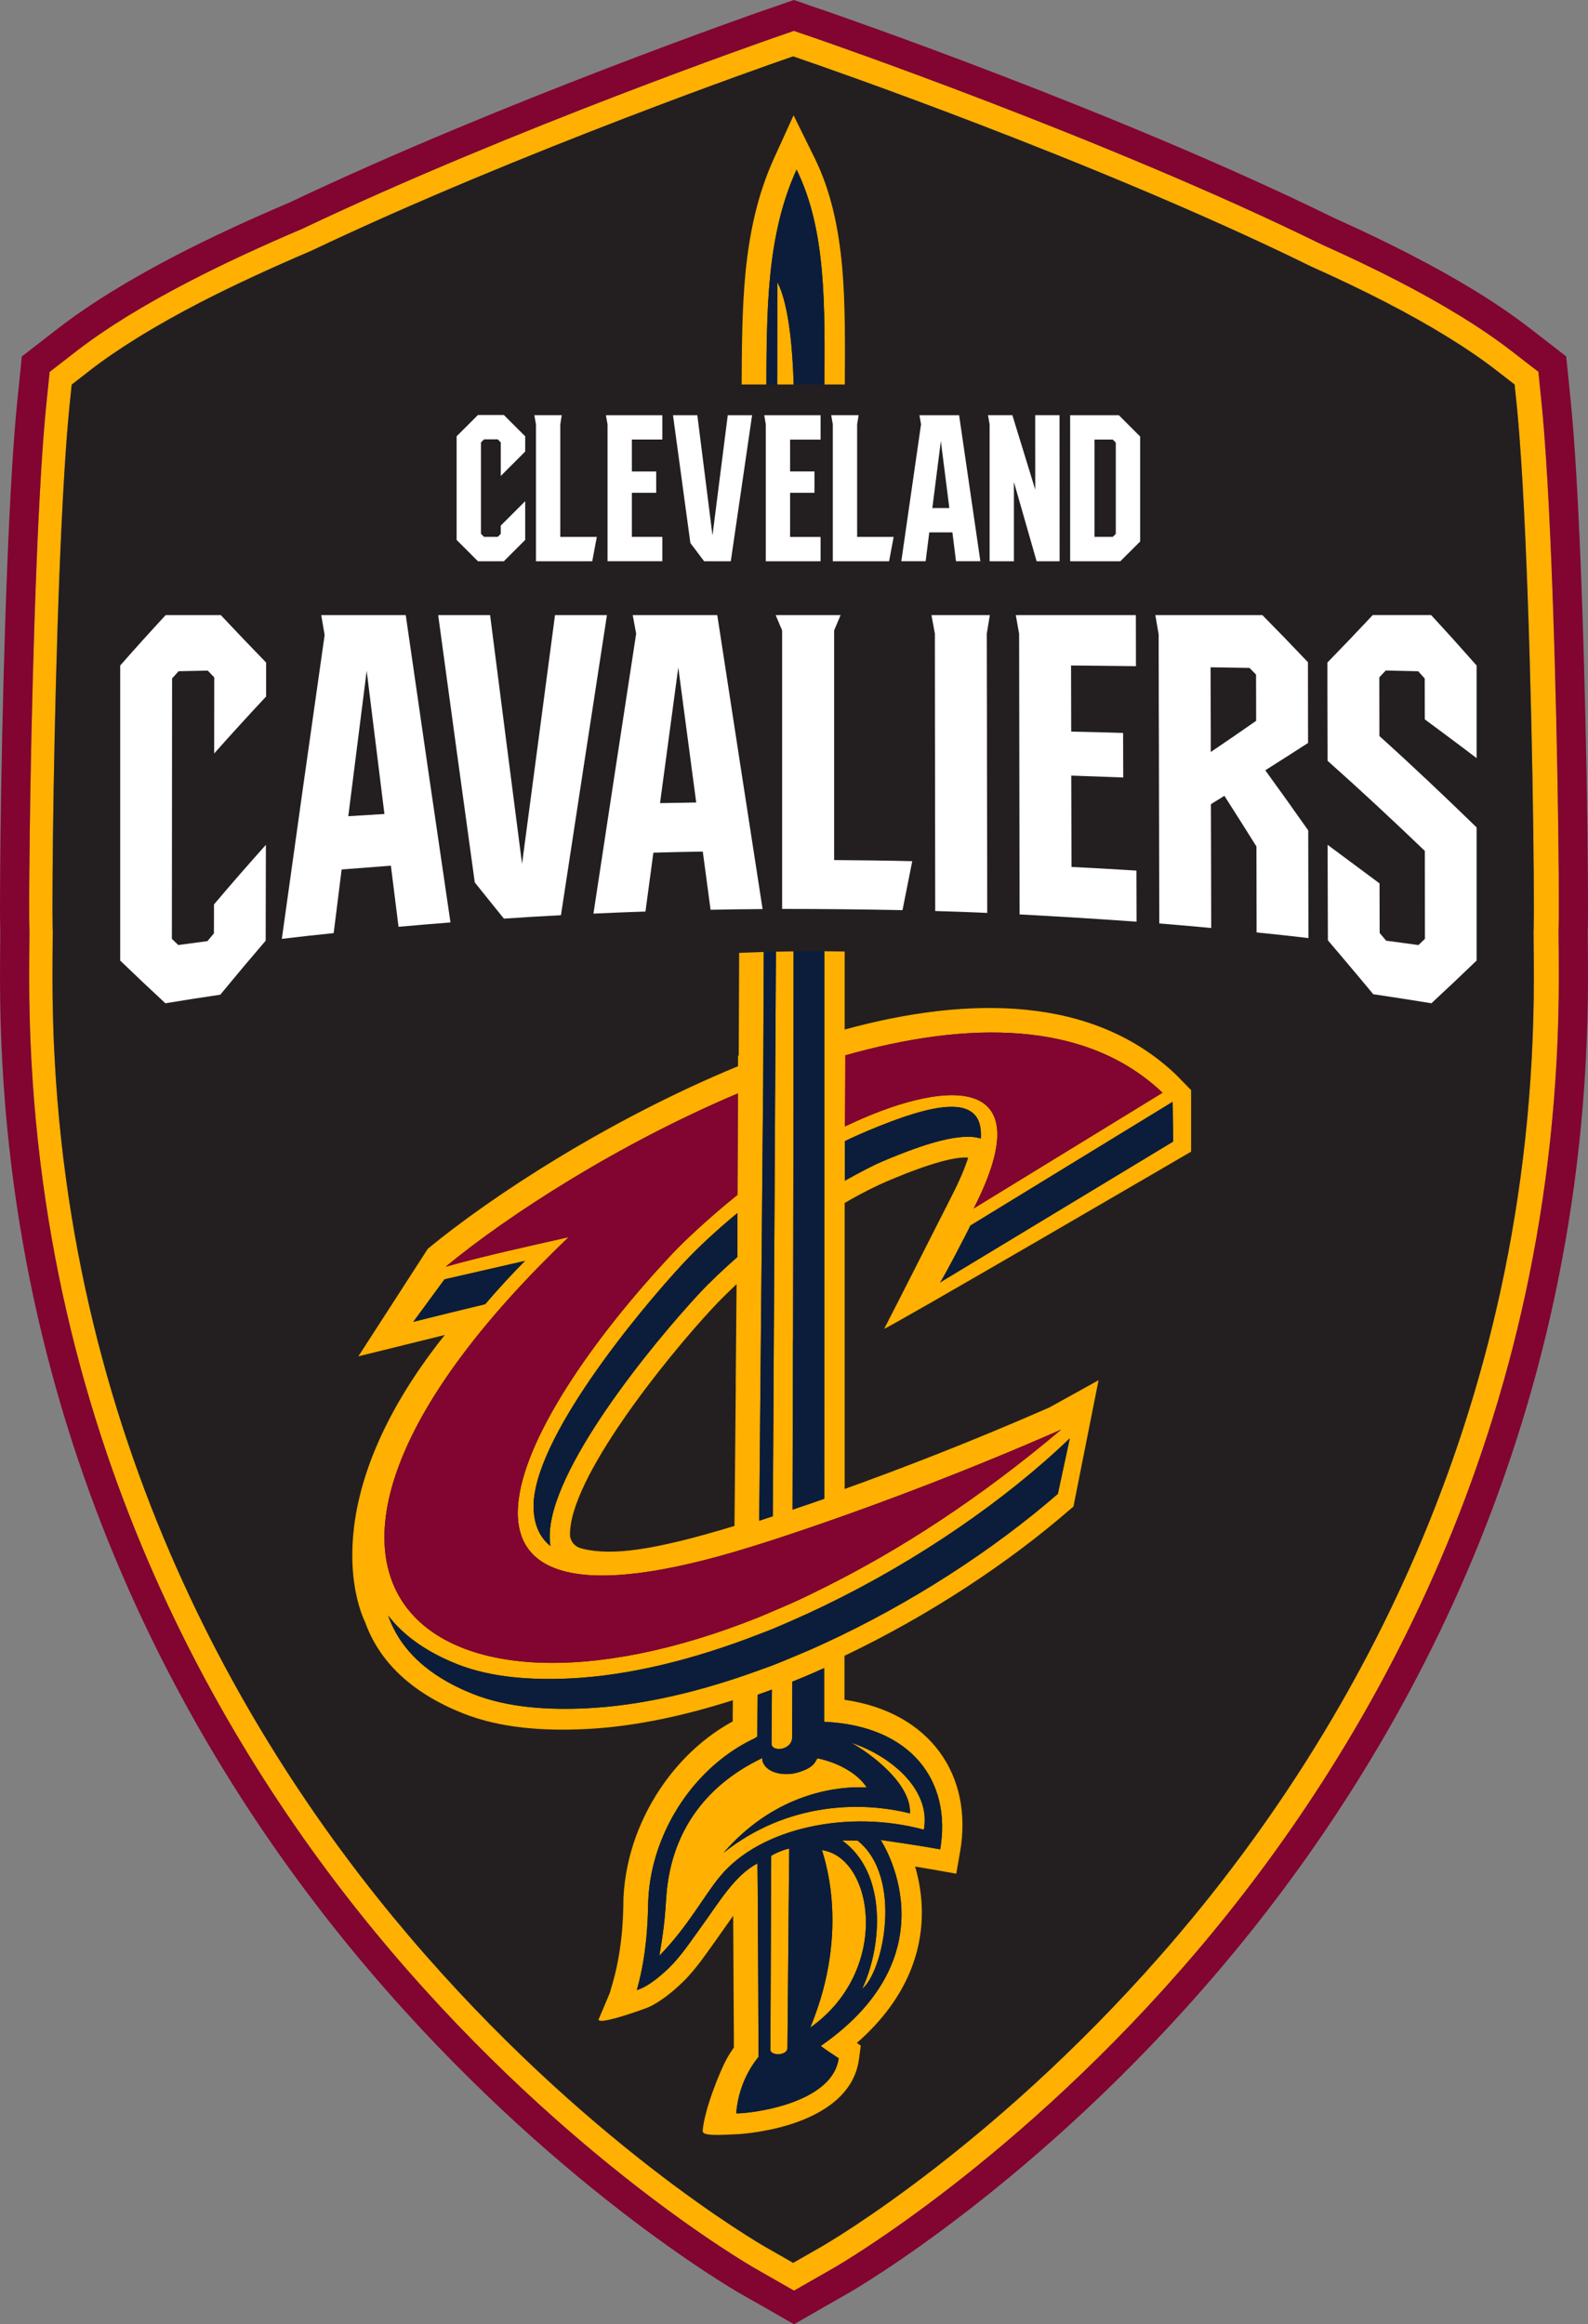<?xml version="1.0" encoding="UTF-8" standalone="no"?>
<!-- Created with Inkscape (http://www.inkscape.org/) -->

<svg
   xmlns:dc="http://purl.org/dc/elements/1.1/"
   xmlns:cc="http://creativecommons.org/ns#"
   xmlns:rdf="http://www.w3.org/1999/02/22-rdf-syntax-ns#"
   xmlns:svg="http://www.w3.org/2000/svg"
   xmlns="http://www.w3.org/2000/svg"
   xmlns:sodipodi="http://sodipodi.sourceforge.net/DTD/sodipodi-0.dtd"
   xmlns:inkscape="http://www.inkscape.org/namespaces/inkscape"
   width="1000"
   height="1463.768"
   viewBox="0 0 264.583 387.289"
   version="1.1"
   id="svg8"
   inkscape:version="0.92.4 (5da689c313, 2019-01-14)"
   sodipodi:docname="a.svg">
  <rect x="0" y="0" width="264.583" height="387.289" fill="#808080" stroke="none"/>
  <defs
     id="defs2" />
  <sodipodi:namedview
     id="base"
     pagecolor="#ffffff"
     bordercolor="#666666"
     borderopacity="1.0"
     inkscape:pageopacity="0.0"
     inkscape:pageshadow="2"
     inkscape:zoom="0.35"
     inkscape:cx="1265.2813"
     inkscape:cy="474.14889"
     inkscape:document-units="px"
     inkscape:current-layer="layer1"
     showgrid="false"
     units="px"
     fit-margin-top="0"
     fit-margin-left="0"
     fit-margin-right="0"
     fit-margin-bottom="0"
     inkscape:window-width="1920"
     inkscape:window-height="1017"
     inkscape:window-x="1912"
     inkscape:window-y="-6"
     inkscape:window-maximized="1" />
  <g
     inkscape:label="Layer 1"
     inkscape:groupmode="layer"
     id="layer1"
     transform="translate(24.832,524.997)">
    <g
       id="g9631"
       transform="matrix(6.977,0,0,-6.977,111.82,-150.512)">
      <path
         d="M 0,0 -0.646,-0.369 -1.29,0 c -0.176,0.1 -4.346,2.515 -8.54,7.45 -3.879,4.565 -8.503,12.238 -8.503,22.873 0,0.319 0.003,0.694 0.006,1.106 l -0.002,0.066 c -10e-4,0.129 -0.004,0.257 -0.004,0.387 v 0.152 0.023 c 0,0.221 10e-4,0.471 0.003,0.739 0.015,2.262 0.101,6.689 0.283,9.618 0.036,0.601 0.076,1.11 0.116,1.517 l 0.057,0.557 0.443,0.345 c 0.676,0.522 1.564,1.069 2.636,1.623 0.774,0.398 1.661,0.811 2.642,1.229 5.027,2.39 11.148,4.517 11.211,4.54 l 0.296,0.103 0.296,-0.103 c 0.068,-0.023 6.9,-2.37 12.072,-4.914 1.276,-0.571 2.366,-1.133 3.241,-1.672 0.442,-0.273 0.839,-0.542 1.177,-0.805 l 0.443,-0.343 0.058,-0.559 c 0.019,-0.201 0.039,-0.427 0.057,-0.668 0.216,-2.783 0.324,-7.898 0.342,-10.468 0.002,-0.268 0.003,-0.518 0.003,-0.739 v -0.175 c 0,-0.124 -0.003,-0.248 -0.004,-0.372 L 17.036,31.43 C 17.04,31.017 17.043,30.642 17.043,30.323 17.043,19.688 12.418,12.015 8.54,7.45 4.345,2.515 0.176,0.1 0,0 m 8.998,7.077 c 3.942,4.639 8.641,12.436 8.641,23.245 0,0.319 -0.002,0.695 -0.006,1.105 l 0.001,0.072 c 0.003,0.127 0.005,0.254 0.005,0.383 v 0.174 c 0,0.223 -0.002,0.474 -0.002,0.744 -0.018,2.579 -0.127,7.713 -0.345,10.508 -0.021,0.266 -0.04,0.489 -0.059,0.681 l -0.057,0.56 -0.024,0.246 -0.197,0.151 -0.442,0.342 c -0.356,0.275 -0.769,0.558 -1.229,0.841 -0.893,0.55 -2.003,1.123 -3.298,1.702 -5.178,2.548 -12.06,4.915 -12.13,4.94 l -0.296,0.101 -0.187,0.065 -0.188,-0.066 -0.296,-0.102 c -0.062,-0.023 -6.191,-2.151 -11.258,-4.561 -0.99,-0.42 -1.887,-0.838 -2.668,-1.241 -1.105,-0.571 -2.022,-1.136 -2.725,-1.68 l -0.443,-0.344 -0.196,-0.151 -0.025,-0.245 -0.056,-0.561 c -0.042,-0.411 -0.082,-0.929 -0.12,-1.537 -0.18,-2.94 -0.268,-7.381 -0.283,-9.649 -0.003,-0.27 -0.004,-0.521 -0.004,-0.744 l 10e-4,-0.027 -10e-4,-0.146 c 0,-0.135 0.003,-0.267 0.005,-0.398 l 0.002,-0.059 c -0.004,-0.425 -0.007,-0.796 -0.007,-1.104 0,-10.809 4.701,-18.606 8.642,-23.245 4.257,-5.01 8.513,-7.474 8.692,-7.577 l 0.645,-0.369 0.285,-0.163 0.286,0.163 0.645,0.369 c 0.179,0.103 4.433,2.566 8.692,7.577"
         style="fill:#ffb000;fill-opacity:1;fill-rule:nonzero;stroke:none"
         id="path9633"
         inkscape:connector-curvature="0" />
    </g>
    <g
       id="g9635"
       transform="matrix(6.977,0,0,-6.977,109.455,-144.449)">
      <path
         d="M 0,0 -0.286,-0.163 -0.571,0 -1.216,0.369 c -0.18,0.103 -4.435,2.568 -8.693,7.577 -3.941,4.639 -8.641,12.437 -8.641,23.245 0,0.308 0.003,0.679 0.007,1.104 l -0.002,0.059 c -0.002,0.131 -0.005,0.263 -0.005,0.398 l 0.001,0.146 -0.001,0.027 c 0,0.223 0.001,0.474 0.004,0.744 0.015,2.269 0.103,6.709 0.283,9.649 0.037,0.608 0.077,1.126 0.119,1.537 l 0.057,0.561 0.025,0.245 0.196,0.152 0.443,0.343 c 0.703,0.544 1.62,1.11 2.725,1.68 0.781,0.404 1.677,0.821 2.668,1.242 5.066,2.409 11.196,4.538 11.257,4.56 l 0.296,0.102 0.189,0.066 0.186,-0.065 0.297,-0.101 c 0.07,-0.024 6.951,-2.392 12.13,-4.94 1.294,-0.579 2.404,-1.152 3.298,-1.702 0.46,-0.283 0.873,-0.565 1.229,-0.841 l 0.442,-0.342 0.197,-0.151 0.024,-0.246 0.057,-0.56 c 0.019,-0.192 0.038,-0.415 0.059,-0.681 0.218,-2.795 0.327,-7.929 0.345,-10.508 0,-0.27 0.002,-0.521 0.002,-0.744 v -0.174 c 0,-0.129 -0.002,-0.256 -0.005,-0.383 l -10e-4,-0.072 c 0.004,-0.41 0.006,-0.786 0.006,-1.105 C 17.978,20.383 13.279,12.585 9.337,7.946 5.078,2.936 0.824,0.472 0.645,0.369 Z m 18.672,32.397 c 0,0.118 0.003,0.235 0.003,0.354 v 0.174 c 0,0.225 -0.001,0.476 -0.003,0.748 -0.017,2.59 -0.127,7.744 -0.345,10.558 -0.022,0.271 -0.042,0.5 -0.061,0.698 l -0.056,0.559 -0.025,0.245 -0.032,0.299 -0.236,0.184 -0.195,0.151 -0.444,0.343 C 16.902,47 16.47,47.297 15.989,47.592 15.067,48.158 13.932,48.746 12.61,49.338 7.454,51.873 0.707,54.2 0.423,54.299 l -0.299,0.1 -0.186,0.067 -0.227,0.077 -0.228,-0.079 -0.187,-0.065 -0.297,-0.102 c -0.057,-0.02 -6.246,-2.173 -11.329,-4.589 -0.981,-0.416 -1.895,-0.841 -2.69,-1.252 -1.14,-0.59 -2.092,-1.179 -2.83,-1.748 l -0.443,-0.343 -0.196,-0.151 -0.238,-0.185 -0.029,-0.298 -0.025,-0.245 -0.057,-0.559 c -0.042,-0.423 -0.083,-0.95 -0.121,-1.567 -0.182,-2.963 -0.27,-7.416 -0.285,-9.686 -0.002,-0.272 -0.003,-0.524 -0.003,-0.749 v -0.002 -0.032 -0.137 c 0,-0.141 0.003,-0.276 0.005,-0.412 l 0.002,-0.059 c -0.004,-0.409 -0.007,-0.781 -0.007,-1.092 0,-11.019 4.789,-18.968 8.807,-23.696 4.341,-5.108 8.694,-7.627 8.877,-7.732 l 0.646,-0.367 0.285,-0.164 0.346,-0.198 0.346,0.198 0.285,0.164 0.645,0.368 c 0.183,0.104 4.531,2.615 8.879,7.731 4.017,4.728 8.806,12.675 8.806,23.696 0,0.321 -0.003,0.698 -0.006,1.112 l 0.002,0.051 z"
         style="fill:#820431;fill-opacity:1;fill-rule:nonzero;stroke:none"
         id="path9637"
         inkscape:connector-curvature="0" />
    </g>
    <g
       id="g9639"
       transform="matrix(6.977,0,0,-6.977,230.729,-362.079)">
      <path
         d="m 0,0 c 0,0.318 -0.003,0.693 -0.007,1.106 l 0.003,0.081 C -0.003,1.311 0,1.435 0,1.559 v 0.174 c 0,0.222 -0.001,0.472 -0.003,0.74 -0.018,2.57 -0.126,7.684 -0.342,10.467 -0.018,0.242 -0.038,0.468 -0.057,0.668 l -0.058,0.56 -0.443,0.343 c -0.338,0.262 -0.735,0.533 -1.177,0.804 -0.875,0.539 -1.965,1.102 -3.241,1.672 -5.172,2.545 -12.004,4.893 -12.072,4.914 l -0.296,0.103 -0.296,-0.103 c -0.063,-0.021 -6.184,-2.149 -11.211,-4.54 -0.981,-0.418 -1.868,-0.83 -2.642,-1.228 -1.072,-0.554 -1.96,-1.101 -2.636,-1.623 l -0.443,-0.345 -0.057,-0.559 c -0.04,-0.405 -0.08,-0.915 -0.116,-1.515 -0.181,-2.93 -0.268,-7.357 -0.283,-9.618 -0.002,-0.268 -0.003,-0.518 -0.003,-0.74 V 1.711 1.559 c 0,-0.129 0.003,-0.258 0.004,-0.387 l 0.003,-0.067 C -35.373,0.693 -35.376,0.318 -35.376,0 c 0,-10.635 4.624,-18.309 8.503,-22.873 4.194,-4.936 8.364,-7.351 8.54,-7.45 l 0.645,-0.369 0.645,0.369 c 0.176,0.099 4.345,2.514 8.54,7.45 C -4.625,-18.309 0,-10.635 0,0"
         style="fill:#231f20;fill-opacity:1;fill-rule:nonzero;stroke:none"
         id="path9641"
         inkscape:connector-curvature="0" />
    </g>
    <g
       id="g9643"
       transform="matrix(6.977,0,0,-6.977,103.528,-183.449)">
      <path
         d="M 0,0 C 0,-0.148 0.407,-0.148 0.407,0.044 L 0.449,4.803 C 0.335,4.792 0.056,4.666 0.019,4.629 Z"
         style="fill:#ffb000;fill-opacity:1;fill-rule:nonzero;stroke:none"
         id="path9645"
         inkscape:connector-curvature="0" />
    </g>
    <g
       id="g9647"
       transform="matrix(6.977,0,0,-6.977,115.478,-218.327)">
      <path
         d="m 0,0 c 1.09,-0.783 0.952,-2.542 0.48,-3.542 0.501,0.4 0.985,2.66 -0.11,3.538 z"
         style="fill:#ffb000;fill-opacity:1;fill-rule:nonzero;stroke:none"
         id="path9649"
         inkscape:connector-curvature="0" />
    </g>
    <g
       id="g9651"
       transform="matrix(6.977,0,0,-6.977,112.133,-216.72)">
      <path
         d="M 0,0 C -0.011,-0.034 0.721,-1.825 -0.281,-4.239 1.648,-2.876 1.238,-0.184 0,0"
         style="fill:#ffb000;fill-opacity:1;fill-rule:nonzero;stroke:none"
         id="path9653"
         inkscape:connector-curvature="0" />
    </g>
    <g
       id="g9655"
       transform="matrix(6.977,0,0,-6.977,119.566,-227.164)">
      <path
         d="M 0,0 C -0.198,0.314 -0.655,0.587 -1.176,0.696 -1.186,0.674 -1.2,0.653 -1.216,0.63 V 0.629 C -1.264,0.53 -1.387,0.443 -1.542,0.392 -1.584,0.374 -1.629,0.359 -1.672,0.349 H -1.678 C -1.696,0.343 -1.718,0.338 -1.737,0.336 -1.743,0.336 -1.745,0.332 -1.748,0.332 -1.772,0.33 -1.796,0.324 -1.817,0.323 -1.847,0.32 -1.872,0.319 -1.896,0.319 H -1.92 c -0.018,0 -0.036,0 -0.056,0.001 -0.007,0 -0.013,0 -0.02,0.001 -0.02,0.002 -0.035,0.003 -0.058,0.007 -0.004,0 -0.007,0 -0.011,0.002 -0.023,0.002 -0.046,0.008 -0.069,0.012 -0.002,0.002 0,0.001 -0.002,0.002 -0.14,0.034 -0.253,0.105 -0.312,0.199 C -2.48,0.59 -2.494,0.644 -2.495,0.7 -3.945,0.007 -4.669,-1.166 -4.781,-2.556 -4.809,-2.869 -4.801,-3.151 -4.95,-4.02 c 0.699,0.719 1.055,1.423 1.452,1.899 0.958,1.159 3.064,1.601 4.864,1.111 C 1.544,-0.043 0.554,0.765 -0.371,1.067 0.142,0.785 1.072,0.063 1.033,-0.62 -0.104,-0.333 -1.877,-0.338 -3.419,-1.562 -2.294,-0.267 -0.931,0.041 0,0"
         style="fill:#ffb000;fill-opacity:1;fill-rule:nonzero;stroke:none"
         id="path9657"
         inkscape:connector-curvature="0" />
    </g>
    <g
       id="g9659"
       transform="matrix(6.977,0,0,-6.977,136.846,-320.783)">
      <path
         d="M 0,0 4.83,2.955 4.843,2.006 -0.727,-1.36 C -0.666,-1.301 -0.036,-0.087 0,0 M -2.08,1.541 C -2.34,1.432 -2.614,1.291 -2.901,1.133 L -2.928,2.04 c 0.161,0.082 0.315,0.154 0.461,0.216 C -0.894,2.919 0.321,3.198 0.25,2.079 -0.222,2.229 -1.078,1.964 -2.08,1.541 M 2.169,-4.872 C 0.23,-6.51 -1.687,-7.75 -3.492,-8.646 -3.745,-8.773 -3.998,-8.897 -4.249,-9.01 -4.411,-9.084 -4.571,-9.148 -4.73,-9.217 c -0.111,-0.046 -0.223,-0.098 -0.332,-0.14 -8.076,-3.234 -12.957,1.024 -4.531,9.081 -0.98,-0.223 -1.968,-0.437 -2.936,-0.705 1.498,1.238 4.133,2.935 6.977,4.137 L -5.56,0.735 c -0.7,-0.562 -1.292,-1.125 -1.557,-1.407 -3.875,-4.126 -6.587,-9.639 1.895,-6.996 0,0 0.062,0.02 0.174,0.055 0.082,0.024 0.194,0.061 0.327,0.103 0.135,0.044 0.292,0.097 0.475,0.158 0.221,0.073 0.473,0.159 0.756,0.258 1.353,0.469 3.382,1.222 5.659,2.222 m -0.08,-1.535 c -1.539,-1.338 -3.512,-2.621 -5.58,-3.573 -0.252,-0.117 -0.505,-0.226 -0.76,-0.331 -0.164,-0.067 -0.325,-0.136 -0.486,-0.198 -0.113,-0.042 -0.225,-0.081 -0.337,-0.122 -1.397,-0.508 -2.801,-0.838 -4.112,-0.898 -0.885,-0.041 -1.855,0.01 -2.687,0.341 -1.133,0.451 -1.763,1.107 -2.03,1.873 0.351,-0.457 0.883,-0.855 1.645,-1.159 0.83,-0.33 1.805,-0.382 2.686,-0.342 1.433,0.067 2.979,0.456 4.506,1.049 0.109,0.043 0.222,0.083 0.334,0.129 0.16,0.065 0.321,0.138 0.481,0.207 0.256,0.113 0.51,0.229 0.76,0.35 2.239,1.08 4.337,2.533 5.865,3.999 z m -2.81,-8.491 c -0.208,0.037 -0.64,0.115 -1.421,0.224 0,0 1.792,-2.68 -1.427,-4.916 -0.016,-0.009 0.424,-0.297 0.424,-0.297 -0.163,-1.185 -2.449,-1.346 -2.447,-1.312 0.065,0.839 0.53,1.331 0.533,1.346 0.002,0.011 -0.012,2.961 -0.019,4.048 l -0.006,0.571 c -0.544,-0.28 -0.915,-0.927 -1.379,-1.565 -0.2,-0.274 -0.452,-0.657 -0.733,-0.928 -0.507,-0.491 -0.769,-0.528 -0.769,-0.531 0.283,0.993 0.262,1.975 0.273,2.147 0.02,0.454 0.115,0.895 0.265,1.309 0.006,0.014 0.012,0.028 0.018,0.044 0.417,1.113 1.251,2.04 2.255,2.511 l 0.065,0.043 0.01,0.999 c 0.113,0.041 0.225,0.08 0.339,0.122 l -0.008,-1.271 c -0.02,-0.238 0.491,-0.184 0.492,0.132 l 0.004,1.329 c 0.254,0.103 0.509,0.209 0.76,0.324 v -1.282 c 2.089,-0.092 3.051,-1.426 2.771,-3.047 m -12.582,12.599 c 0.074,0.101 0.623,0.85 0.745,1.015 0.653,0.148 1.32,0.303 1.921,0.44 -0.289,-0.293 -0.614,-0.64 -0.95,-1.034 -0.588,-0.141 -1.184,-0.288 -1.716,-0.421 m 6.826,0.675 c -1.09,-1.173 -3.609,-4.228 -3.568,-5.832 10e-4,-0.069 0.006,-0.134 0.016,-0.197 -0.245,0.197 -0.392,0.493 -0.402,0.912 -0.04,1.605 2.479,4.66 3.568,5.833 0.372,0.399 0.819,0.811 1.301,1.208 l -0.003,-1.043 0.007,-0.002 c -0.333,-0.294 -0.649,-0.589 -0.919,-0.879 m 0.875,-2.164 -0.031,-3.386 c -1.99,-0.605 -2.939,-0.707 -3.616,-0.548 l -0.084,0.025 c -0.193,0.075 -0.227,0.25 -0.228,0.297 -0.033,1.337 2.268,4.209 3.425,5.451 0.169,0.18 0.359,0.366 0.553,0.551 l -0.021,-2.394 z m 1.451,29.007 c 0.713,-1.448 0.675,-3.245 0.665,-5.229 L -3.488,3.927 V 3.815 2.113 1.736 0.794 -2.108 l -10e-4,-4.417 c -0.28,-0.097 -0.533,-0.185 -0.757,-0.259 l 0.009,4.045 0.003,0.006 v 10e-4 l 0.005,3.04 0.001,0.983 0.002,0.396 0.001,1.979 0.013,16.061 c -0.025,2.07 -0.32,2.657 -0.398,2.803 L -4.629,8.94 -4.661,3.512 -4.672,1.396 -4.674,0.982 -4.68,-0.022 -4.696,-3.117 v -0.002 l -0.021,-3.823 c -0.124,-0.04 -0.234,-0.078 -0.325,-0.107 l 0.033,3.667 v 0.005 l 0.029,3.126 0.008,1.015 0.003,0.378 0.002,0.05 0.007,0.875 -0.008,-0.875 -0.001,-10e-4 0.021,2.219 v 10e-4 l 0.076,16.439 c 0.007,1.981 -0.005,3.775 0.721,5.369 M 4.589,3.172 0.079,0.408 c 1.71,3.347 -0.803,3.043 -3.017,1.985 L -2.987,4.065 C -0.089,4.887 2.749,4.924 4.589,3.172 M -2.057,-2.463 C -2.093,-2.532 5.271,1.765 5.271,1.765 V 3.234 L 4.911,3.603 C 2.932,5.484 -0.014,5.497 -3.002,4.682 l 0.003,15.347 c 0.005,1.011 0.016,1.972 -0.063,2.866 -0.084,0.913 -0.261,1.797 -0.658,2.602 l -0.502,1.019 -0.47,-1.034 c -0.395,-0.867 -0.583,-1.776 -0.676,-2.706 -0.09,-0.913 -0.09,-1.871 -0.095,-2.881 L -5.532,4.052 -5.548,4.062 -5.549,3.805 C -8.622,2.54 -11.447,0.694 -12.956,-0.554 l -1.659,-2.569 2.063,0.51 c -3.168,-3.978 -2.037,-6.583 -1.904,-6.852 0.333,-0.938 1.097,-1.688 2.331,-2.181 0.937,-0.375 2.001,-0.422 2.912,-0.38 1.142,0.052 2.34,0.307 3.541,0.69 l -0.004,-0.507 c -1.031,-0.561 -1.863,-1.548 -2.305,-2.731 -0.17,-0.464 -0.276,-0.959 -0.303,-1.467 -0.002,-0.086 0,-0.367 -0.03,-0.752 -0.03,-0.36 -0.09,-0.816 -0.222,-1.275 l -0.074,-0.258 -0.27,-0.64 c 0.027,-0.108 0.764,0.139 1.095,0.261 0.05,0.017 0.126,0.045 0.223,0.1 0.176,0.1 0.408,0.261 0.688,0.532 0.171,0.165 0.323,0.354 0.454,0.528 0.124,0.166 0.238,0.332 0.341,0.473 0.142,0.199 0.279,0.399 0.415,0.589 l 0.009,-1.708 0.007,-1.136 v -0.304 c -0.051,-0.073 -0.115,-0.168 -0.179,-0.285 -0.152,-0.283 -0.526,-1.194 -0.566,-1.704 -0.01,-0.124 0.35,-0.106 0.876,-0.078 0.074,0.006 0.178,0.014 0.304,0.032 0.238,0.032 0.562,0.092 0.891,0.193 0.587,0.182 1.527,0.606 1.66,1.551 l 0.045,0.338 -0.094,0.063 c 1.259,1.101 1.596,2.299 1.548,3.294 -0.017,0.341 -0.078,0.652 -0.156,0.918 l 0.453,-0.076 0.529,-0.094 0.093,0.532 c 0.313,1.816 -0.715,3.327 -2.762,3.621 v 1.051 c 2.01,0.96 3.906,2.208 5.395,3.503 l 0.072,0.059 0.6,3.019 -1.173,-0.65 C 0.002,-5.171 -1.71,-5.827 -3.002,-6.291 v 6.83 c 0.366,0.215 0.731,0.401 1.079,0.548 0.961,0.404 1.582,0.566 1.871,0.535 -0.078,-0.247 -0.207,-0.554 -0.399,-0.928 0,0 -1.538,-3.035 -1.606,-3.157"
         style="fill:#ffb000;fill-opacity:1;fill-rule:nonzero;stroke:none"
         id="path9661"
         inkscape:connector-curvature="0" />
    </g>
    <g
       id="g9663"
       transform="matrix(6.977,0,0,-6.977,170.634,-334.784)">
      <path
         d="m 0,0 -0.013,0.948 -4.83,-2.955 c -0.036,-0.087 -0.666,-1.301 -0.725,-1.36 z"
         style="fill:#0c1d3c;fill-opacity:1;fill-rule:nonzero;stroke:none"
         id="path9665"
         inkscape:connector-curvature="0" />
    </g>
    <g
       id="g9667"
       transform="matrix(6.977,0,0,-6.977,62.633,-314.896)">
      <path
         d="m 0,0 c -0.603,-0.138 -1.268,-0.292 -1.921,-0.44 -0.122,-0.166 -0.672,-0.915 -0.745,-1.015 0.532,0.133 1.128,0.28 1.716,0.421 C -0.614,-0.641 -0.29,-0.292 0,0"
         style="fill:#0c1d3c;fill-opacity:1;fill-rule:nonzero;stroke:none"
         id="path9669"
         inkscape:connector-curvature="0" />
    </g>
    <g
       id="g9671"
       transform="matrix(6.977,0,0,-6.977,107.186,-254.984)">
      <path
         d="m 0,0 c -0.16,-0.069 -0.321,-0.142 -0.481,-0.207 -0.112,-0.046 -0.225,-0.086 -0.334,-0.129 -1.527,-0.594 -3.072,-0.982 -4.506,-1.05 -0.882,-0.04 -1.857,0.013 -2.686,0.343 -0.762,0.304 -1.295,0.701 -1.645,1.159 0.267,-0.766 0.896,-1.423 2.029,-1.874 0.833,-0.33 1.804,-0.382 2.687,-0.341 1.312,0.061 2.715,0.391 4.113,0.899 0.112,0.041 0.223,0.08 0.337,0.122 0.161,0.061 0.322,0.131 0.486,0.198 0.255,0.105 0.509,0.214 0.759,0.33 C 2.828,0.402 4.8,1.686 6.34,3.023 L 6.625,4.349 C 5.098,2.883 2.999,1.43 0.759,0.35 0.509,0.229 0.256,0.112 0,0"
         style="fill:#0c1d3c;fill-opacity:1;fill-rule:nonzero;stroke:none"
         id="path9673"
         inkscape:connector-curvature="0" />
    </g>
    <g
       id="g9675"
       transform="matrix(6.977,0,0,-6.977,115.922,-337.278)">
      <path
         d="m 0,0 c 2.272,1.096 4.788,1.391 3.078,-1.956 l 4.51,2.764 C 5.748,2.56 2.91,2.522 0.012,1.701 Z"
         style="fill:#820431;fill-opacity:1;fill-rule:nonzero;stroke:none"
         id="path9677"
         inkscape:connector-curvature="0" />
    </g>
    <g
       id="g9679"
       transform="matrix(6.977,0,0,-6.977,107.22,-269.483)">
      <path
         d="m 0,0 c -0.183,-0.062 -0.341,-0.113 -0.475,-0.156 -0.132,-0.043 -0.245,-0.08 -0.327,-0.105 -0.113,-0.035 -0.174,-0.054 -0.174,-0.054 -8.482,-2.643 -5.769,2.871 -1.894,6.996 0.265,0.282 0.856,0.843 1.556,1.407 l 0.008,2.421 c -2.843,-1.202 -5.479,-2.9 -6.977,-4.139 0.969,0.27 1.956,0.483 2.936,0.706 -8.425,-8.057 -3.545,-12.314 4.531,-9.082 0.109,0.043 0.221,0.097 0.332,0.142 0.159,0.069 0.319,0.134 0.481,0.207 0.251,0.112 0.504,0.236 0.757,0.363 C 2.559,-0.397 4.477,0.843 6.415,2.48 4.138,1.48 2.108,0.729 0.756,0.258 0.472,0.159 0.221,0.073 0,0"
         style="fill:#820431;fill-opacity:1;fill-rule:nonzero;stroke:none"
         id="path9681"
         inkscape:connector-curvature="0" />
    </g>
    <g
       id="g9683"
       transform="matrix(6.977,0,0,-6.977,102.321,-344.569)">
      <path
         d="m 0,0 -0.021,-2.218 h 0.001 l 0.008,0.877 z"
         style="fill:#652237;fill-opacity:1;fill-rule:nonzero;stroke:none"
         id="path9685"
         inkscape:connector-curvature="0" />
    </g>
    <g
       id="g9687"
       transform="matrix(6.977,0,0,-6.977,98.016,-315.597)">
      <path
         d="m 0,0 0.003,1.043 c -0.482,-0.397 -0.929,-0.809 -1.302,-1.209 -1.088,-1.173 -3.606,-4.227 -3.566,-5.832 0.01,-0.419 0.156,-0.714 0.401,-0.912 -0.009,0.063 -0.015,0.128 -0.015,0.198 -0.042,1.605 2.477,4.657 3.568,5.831 0.269,0.289 0.586,0.585 0.919,0.879 z"
         style="fill:#0c1d3c;fill-opacity:1;fill-rule:nonzero;stroke:none"
         id="path9689"
         inkscape:connector-curvature="0" />
    </g>
    <g
       id="g9691"
       transform="matrix(6.977,0,0,-6.977,102.328,-344.575)">
      <path
         d="m 0,0 -0.012,-1.343 -0.009,-0.875 v -0.051 l -0.003,-0.377 -0.009,-1.015 -0.029,-3.126 v -0.005 l -0.033,-3.667 c 0.091,0.029 0.201,0.066 0.324,0.106 l 0.022,3.824 v 0.002 l 0.017,3.094 0.005,1.005 0.002,0.414 0.012,2.117 0.031,5.427 0.019,13.59 C 0.416,18.974 0.71,18.387 0.735,16.316 L 0.723,0.256 0.721,-1.723 V -2.119 L 0.718,-3.103 0.713,-6.143 V -6.144 L 0.71,-6.149 0.701,-10.194 c 0.224,0.074 0.477,0.162 0.757,0.258 l 0.001,4.417 10e-4,2.903 v 10e-4 0.941 0.377 1.702 0.112 L 1.461,16.58 C 1.472,18.563 1.509,20.36 0.797,21.809 0.07,20.215 0.083,18.421 0.075,16.439 L 0,0.001 Z"
         style="fill:#0c1d3c;fill-opacity:1;fill-rule:nonzero;stroke:none"
         id="path9693"
         inkscape:connector-curvature="0" />
    </g>
    <g
       id="g9695"
       transform="matrix(6.977,0,0,-6.977,119.642,-336.528)">
      <path
         d="m 0,0 c -0.147,-0.063 -0.372,-0.157 -0.533,-0.239 v -0.949 c 0.286,0.158 0.659,0.363 0.919,0.472 1.002,0.423 1.857,0.689 2.33,0.537 C 2.787,0.941 1.572,0.662 0,0"
         style="fill:#0c1d3c;fill-opacity:1;fill-rule:nonzero;stroke:none"
         id="path9697"
         inkscape:connector-curvature="0" />
    </g>
    <g
       id="g9699"
       transform="matrix(6.977,0,0,-6.977,126.775,-222.831)">
      <path
         d="m 0,0 c 0.039,0.684 -0.892,1.406 -1.404,1.688 0.925,-0.302 1.915,-1.11 1.737,-2.077 -1.8,0.491 -3.906,0.047 -4.864,-1.111 -0.397,-0.477 -0.753,-1.18 -1.452,-1.899 0.149,0.869 0.141,1.151 0.169,1.465 0.112,1.389 0.835,2.561 2.286,3.255 10e-4,-0.056 0.014,-0.109 0.047,-0.157 0.059,-0.095 0.171,-0.165 0.312,-0.199 0.002,-0.001 0,-0.001 0.002,-0.001 0.022,-0.005 0.046,-0.012 0.068,-0.013 0.005,-0.002 0.008,-0.002 0.012,-0.002 0.023,-0.004 0.038,-0.005 0.058,-0.007 0.007,-0.001 0.012,-0.001 0.02,-0.001 0.02,-0.001 0.037,-0.001 0.056,-0.001 h 0.023 c 0.025,0 0.05,0.001 0.079,0.004 0.022,0.001 0.045,0.007 0.07,0.008 0.003,0 0.005,0.005 0.01,0.005 0.02,0.002 0.042,0.007 0.06,0.013 h 0.006 c 0.043,0.011 0.088,0.025 0.13,0.043 0.155,0.051 0.278,0.138 0.326,0.237 v 10e-4 c 0.016,0.023 0.03,0.044 0.04,0.066 C -1.688,1.208 -1.231,0.936 -1.033,0.621 -1.964,0.662 -3.327,0.354 -4.452,-0.941 -2.91,0.282 -1.138,0.288 0,0 m -1.139,-4.187 c 0.472,0.999 0.61,2.758 -0.48,3.541 l 0.37,-0.003 c 1.096,-0.878 0.611,-3.139 0.11,-3.538 M -2.38,-5.115 c 1.002,2.414 0.271,4.205 0.281,4.238 1.239,-0.183 1.648,-2.874 -0.281,-4.238 m -0.545,-0.486 c 0,-0.193 -0.407,-0.193 -0.407,-0.044 l 0.019,4.628 c 0.037,0.038 0.316,0.164 0.43,0.176 z m 0.876,9.072 C -2.3,3.356 -2.555,3.248 -2.809,3.146 L -2.813,1.817 c 0,-0.316 -0.511,-0.37 -0.492,-0.132 l 0.008,1.272 C -3.41,2.915 -3.522,2.875 -3.636,2.834 L -3.646,1.835 -3.711,1.792 c -1.004,-0.471 -1.838,-1.397 -2.255,-2.511 -0.006,-0.016 -0.012,-0.03 -0.017,-0.044 -0.151,-0.413 -0.245,-0.855 -0.266,-1.309 -0.011,-0.172 0.011,-1.154 -0.273,-2.147 0,0.003 0.262,0.041 0.77,0.531 0.28,0.271 0.532,0.654 0.732,0.928 0.464,0.638 0.835,1.285 1.379,1.565 l 0.006,-0.571 c 0.007,-1.087 0.021,-4.037 0.02,-4.047 -0.002,-0.016 -0.468,-0.507 -0.532,-1.347 -0.003,-0.034 2.282,0.127 2.445,1.311 0,0 -0.44,0.289 -0.424,0.298 3.22,2.236 1.427,4.916 1.427,4.916 0.781,-0.109 1.215,-0.187 1.421,-0.223 0.28,1.62 -0.682,2.954 -2.771,3.046 z"
         style="fill:#0c1d3c;fill-opacity:1;fill-rule:nonzero;stroke:none"
         id="path9701"
         inkscape:connector-curvature="0" />
    </g>
    <g
       id="g9703"
       transform="matrix(6.977,0,0,-6.977,225.49,-341.4)">
      <path
         d="m 0,0 c 0,0 -14.229,8.091 -34.032,0 -0.108,1.801 1.193,17.132 1.193,17.132 h 32.215 z"
         style="fill:#231f20;fill-opacity:1;fill-rule:nonzero;stroke:none"
         id="path9705"
         inkscape:connector-curvature="0" />
    </g>
    <g
       id="g9707"
       transform="matrix(6.977,0,0,-6.977,221.19,-398.675)">
      <path
         d="m 0,0 v 2.212 c -0.434,0.49 -0.65,0.731 -1.086,1.204 H -2.016 -2.48 C -2.913,2.955 -3.13,2.728 -3.563,2.282 V 1.636 c 0.002,-0.68 0.002,-1.021 0.004,-1.7 0.789,-0.702 1.56,-1.421 2.323,-2.153 10e-4,-0.7 10e-4,-1.4 0.002,-2.1 -0.061,-0.059 -0.093,-0.088 -0.155,-0.148 -0.309,0.042 -0.463,0.064 -0.771,0.104 -0.063,0.074 -0.094,0.111 -0.155,0.185 -10e-4,0.632 -0.003,1.184 -0.003,1.184 l -1.24,0.921 0.007,-2.281 c 0,0 0.65,-0.762 1.083,-1.287 0.37,-0.055 0.556,-0.084 0.926,-0.142 0.186,-0.03 0.277,-0.044 0.463,-0.074 0.432,0.401 0.647,0.605 1.079,1.02 v 0.688 2.492 c -0.762,0.741 -1.532,1.471 -2.321,2.182 -10e-4,0.561 -0.002,0.841 -0.002,1.403 0.061,0.064 0.093,0.097 0.154,0.162 0.31,-0.007 0.464,-0.011 0.775,-0.018 0.062,-0.068 0.092,-0.102 0.155,-0.172 0,-0.571 0.002,-0.977 0.002,-0.977 0,0 0.742,-0.547 1.237,-0.925"
         style="fill:#ffffff;fill-opacity:1;fill-rule:nonzero;stroke:none"
         id="path9709"
         inkscape:connector-curvature="0" />
    </g>
    <g
       id="g9711"
       transform="matrix(6.977,0,0,-6.977,176.902,-401.87)">
      <path
         d="m 0,0 v 0.154 c -0.001,0.188 -0.001,0.282 -0.002,0.468 -0.001,0.437 -0.001,0.654 -0.003,1.089 0.063,0 0.094,0 0.156,-0.002 C 0.461,1.705 0.616,1.702 0.925,1.696 0.988,1.633 1.019,1.601 1.081,1.536 1.081,1.157 1.083,0.969 1.083,0.59 V 0.432 C 0.649,0.13 0.434,-0.018 0,-0.312 V 0 m 0.769,2.957 h -0.93 -1.163 C -1.293,2.773 -1.277,2.681 -1.245,2.497 -1.244,1.884 -1.242,1.27 -1.242,0.656 -1.24,0.472 -1.24,0.379 -1.24,0.195 c 0.003,-1.534 0.007,-3.068 0.01,-4.602 0.434,-0.036 0.651,-0.054 1.085,-0.094 0.062,-0.006 0.093,-0.009 0.155,-0.014 -0.001,0.622 -0.002,0.934 -0.003,1.557 -0.002,0.56 -0.002,0.84 -0.004,1.4 0.129,0.079 0.192,0.12 0.322,0.199 0.306,-0.479 0.459,-0.72 0.765,-1.209 10e-4,-0.685 0.003,-1.369 0.004,-2.053 0.496,-0.051 0.744,-0.077 1.238,-0.135 -0.002,0.857 -0.003,1.714 -0.005,2.571 -0.338,0.482 -0.68,0.96 -1.026,1.436 0.409,0.258 0.613,0.389 1.022,0.653 C 2.322,0.547 2.32,1.189 2.32,1.832 1.886,2.289 1.668,2.515 1.232,2.957 Z"
         style="fill:#ffffff;fill-opacity:1;fill-rule:nonzero;stroke:none"
         id="path9713"
         inkscape:connector-curvature="0" />
    </g>
    <g
       id="g9715"
       transform="matrix(6.977,0,0,-6.977,164.434,-413.991)">
      <path
         d="m 0,0 c 0,0.487 -0.001,0.731 -0.002,1.22 h -1.704 -1.163 c 0.031,-0.178 0.047,-0.268 0.079,-0.447 0.003,-2.233 0.007,-4.466 0.011,-6.701 0.932,-0.05 1.862,-0.107 2.794,-0.174 -0.002,0.488 -0.002,0.732 -0.003,1.22 -0.621,0.038 -0.931,0.057 -1.551,0.088 -0.002,0.728 -0.004,1.454 -0.006,2.181 0.497,-0.017 0.745,-0.026 1.241,-0.045 -0.001,0.427 -0.001,0.638 -0.003,1.064 -0.495,0.015 -0.743,0.022 -1.239,0.032 C -1.548,-0.93 -1.548,-0.614 -1.55,0.017 -0.93,0.012 -0.619,0.007 0,0"
         style="fill:#ffffff;fill-opacity:1;fill-rule:nonzero;stroke:none"
         id="path9717"
         inkscape:connector-curvature="0" />
    </g>
    <g
       id="g9719"
       transform="matrix(6.977,0,0,-6.977,130.359,-422.501)">
      <path
         d="m 0,0 c 0.032,-0.177 0.049,-0.265 0.082,-0.441 0,-0.786 0.001,-1.571 0.002,-2.356 C 0.085,-2.975 0.085,-3.062 0.085,-3.239 0.087,-4.515 0.088,-5.79 0.09,-7.067 0.587,-7.081 0.835,-7.091 1.332,-7.112 1.331,-6.637 1.331,-6.4 1.331,-5.926 1.329,-5.037 1.328,-4.148 1.326,-3.26 v 0.445 C 1.324,-2.024 1.323,-1.234 1.321,-0.445 1.352,-0.267 1.365,-0.178 1.395,0 Z"
         style="fill:#ffffff;fill-opacity:1;fill-rule:nonzero;stroke:none"
         id="path9721"
         inkscape:connector-curvature="0" />
    </g>
    <g
       id="g9723"
       transform="matrix(6.977,0,0,-6.977,104.407,-422.501)">
      <path
         d="m 0,0 c 0.062,-0.146 0.093,-0.219 0.154,-0.365 v -2.412 -0.44 -3.8 c 0.958,0 1.916,-0.01 2.875,-0.029 0.093,0.469 0.139,0.702 0.232,1.169 -0.622,0.015 -1.242,0.023 -1.865,0.027 v 2.633 c 0,0.175 0,0.263 0,0.439 v 2.413 C 1.456,-0.219 1.488,-0.146 1.55,0 Z"
         style="fill:#ffffff;fill-opacity:1;fill-rule:nonzero;stroke:none"
         id="path9725"
         inkscape:connector-curvature="0" />
    </g>
    <g
       id="g9727"
       transform="matrix(6.977,0,0,-6.977,85.138,-391.173)">
      <path
         d="M 0,0 C 0.145,1.08 0.29,2.16 0.436,3.241 0.578,2.166 0.722,1.089 0.864,0.015 0.519,0.01 0.346,0.006 0,0 M 2.449,-2.53 C 2.087,-0.19 1.726,2.149 1.367,4.49 h -2.019 c 0.033,-0.177 0.049,-0.265 0.082,-0.443 -0.342,-2.228 -0.682,-4.456 -1.02,-6.686 0.497,0.023 0.746,0.034 1.242,0.05 0.077,0.564 0.115,0.845 0.189,1.406 0.236,0.006 0.354,0.01 0.59,0.015 0.236,0.005 0.354,0.007 0.59,0.011 0.075,-0.557 0.112,-0.834 0.186,-1.39 0.497,0.01 0.746,0.013 1.242,0.017"
         style="fill:#ffffff;fill-opacity:1;fill-rule:nonzero;stroke:none"
         id="path9729"
         inkscape:connector-curvature="0" />
    </g>
    <g
       id="g9731"
       transform="matrix(6.977,0,0,-6.977,67.64,-422.501)">
      <path
         d="M 0,0 C -0.263,-1.98 -0.525,-3.961 -0.787,-5.941 -1.043,-3.962 -1.297,-1.98 -1.55,0 h -1.24 c 0.289,-2.129 0.58,-4.257 0.874,-6.384 0.277,-0.347 0.417,-0.519 0.696,-0.865 0.544,0.037 0.817,0.053 1.362,0.082 0.364,2.39 0.73,4.778 1.098,7.167 z"
         style="fill:#ffffff;fill-opacity:1;fill-rule:nonzero;stroke:none"
         id="path9733"
         inkscape:connector-curvature="0" />
    </g>
    <g
       id="g9735"
       transform="matrix(6.977,0,0,-6.977,33.198,-388.993)">
      <path
         d="M 0,0 C 0.146,1.157 0.292,2.315 0.439,3.473 0.58,2.332 0.722,1.192 0.863,0.053 0.519,0.032 0.345,0.022 0,0 M 2.44,-2.537 C 2.08,-0.091 1.724,2.355 1.372,4.803 h -2.018 c 0.032,-0.191 0.048,-0.286 0.081,-0.476 -0.345,-2.418 -0.686,-4.836 -1.022,-7.256 0.495,0.059 0.743,0.086 1.238,0.137 0.077,0.61 0.115,0.913 0.19,1.52 0.235,0.018 0.352,0.028 0.588,0.045 0.235,0.019 0.352,0.028 0.588,0.046 0.074,-0.587 0.11,-0.878 0.183,-1.46 0.496,0.044 0.744,0.065 1.24,0.104"
         style="fill:#ffffff;fill-opacity:1;fill-rule:nonzero;stroke:none"
         id="path9737"
         inkscape:connector-curvature="0" />
    </g>
    <g
       id="g9739"
       transform="matrix(6.977,0,0,-6.977,19.503,-408.936)">
      <path
         d="M 0,0 C 0,0.325 0,0.486 0.001,0.811 -0.432,1.257 -0.647,1.483 -1.081,1.944 H -2.399 C -2.833,1.473 -3.051,1.232 -3.484,0.741 v -7.047 c 0.432,-0.415 0.648,-0.62 1.079,-1.02 0.524,0.086 0.786,0.127 1.311,0.205 0.434,0.526 0.651,0.783 1.084,1.29 0.001,0.918 0.003,1.371 0.005,2.289 -0.42,-0.469 -0.833,-0.943 -1.239,-1.423 -0.001,-0.463 -0.001,-0.228 -0.002,-0.692 -0.063,-0.073 -0.093,-0.112 -0.154,-0.185 -0.279,-0.037 -0.418,-0.055 -0.696,-0.093 -0.061,0.059 -0.092,0.087 -0.154,0.147 0.002,2.073 0.003,4.146 0.005,6.22 0.061,0.069 0.093,0.102 0.155,0.172 0.278,0.006 0.417,0.009 0.696,0.015 C -1.331,0.554 -1.301,0.521 -1.238,0.457 -1.239,-0.148 -1.24,-0.755 -1.24,-1.36 -0.833,-0.902 -0.419,-0.448 0,0"
         style="fill:#ffffff;fill-opacity:1;fill-rule:nonzero;stroke:none"
         id="path9741"
         inkscape:connector-curvature="0" />
    </g>
    <g
       id="g9743"
       transform="matrix(6.977,0,0,-6.977,161.074,-436.039)">
      <path
         d="m 0,0 -0.072,-0.072 h -0.436 v 2.324 h 0.072 0.364 L 0,2.181 Z M 0.582,2.325 0.073,2.834 H -1.09 v -3.488 h 1.199 l 0.473,0.472 z"
         style="fill:#ffffff;fill-opacity:1;fill-rule:nonzero;stroke:none"
         id="path9745"
         inkscape:connector-curvature="0" />
    </g>
    <g
       id="g9747"
       transform="matrix(6.977,0,0,-6.977,144.102,-444.659)">
      <path
         d="M 0,0 V 0.003 L 0.542,-1.89 H 0.544 1.091 L 1.089,1.599 H 0.508 L 0.509,-0.179 -0.037,1.599 H -0.619 L -0.581,1.381 V -1.89 H 0 Z"
         style="fill:#ffffff;fill-opacity:1;fill-rule:nonzero;stroke:none"
         id="path9749"
         inkscape:connector-curvature="0" />
    </g>
    <g
       id="g9751"
       transform="matrix(6.977,0,0,-6.977,131.926,-451.506)">
      <path
         d="M 0,0 0.203,-1.6 H -0.203 Z M -0.276,-2.181 H 0 0.276 L 0.362,-2.87 H 0.944 L 0.436,0.617 H -0.511 L -0.473,0.399 -0.944,-2.87 h 0.581 z"
         style="fill:#ffffff;fill-opacity:1;fill-rule:nonzero;stroke:none"
         id="path9753"
         inkscape:connector-curvature="0" />
    </g>
    <g
       id="g9755"
       transform="matrix(6.977,0,0,-6.977,113.925,-444.659)">
      <path
         d="m 0,0 v -1.89 h 1.344 l 0.109,0.582 H 0.581 V 0 0.218 1.381 L 0.616,1.599 H -0.038 L 0,1.381 V 0.218 Z"
         style="fill:#ffffff;fill-opacity:1;fill-rule:nonzero;stroke:none"
         id="path9757"
         inkscape:connector-curvature="0" />
    </g>
    <g
       id="g9759"
       transform="matrix(6.977,0,0,-6.977,111.887,-431.474)">
      <path
         d="m 0,0 v 0.581 h -0.728 v 1.054 h 0.582 v 0.51 H -0.728 V 2.906 H 0 V 3.488 H -0.799 -1.345 L -1.308,3.271 V 0 Z"
         style="fill:#ffffff;fill-opacity:1;fill-rule:nonzero;stroke:none"
         id="path9761"
         inkscape:connector-curvature="0" />
    </g>
    <g
       id="g9763"
       transform="matrix(6.977,0,0,-6.977,91.352,-455.812)">
      <path
         d="m 0,0 h -0.581 l 0.415,-3.052 0.328,-0.436 H 0.799 L 1.308,0 H 0.727 L 0.362,-2.871 Z"
         style="fill:#ffffff;fill-opacity:1;fill-rule:nonzero;stroke:none"
         id="path9765"
         inkscape:connector-curvature="0" />
    </g>
    <g
       id="g9767"
       transform="matrix(6.977,0,0,-6.977,85.519,-451.759)">
      <path
         d="M 0,0 V 0.581 H -0.799 -1.347 L -1.308,0.362 V -2.906 H 0 v 0.581 h -0.727 v 1.053 h 0.581 v 0.509 H -0.727 V 0 Z"
         style="fill:#ffffff;fill-opacity:1;fill-rule:nonzero;stroke:none"
         id="path9769"
         inkscape:connector-curvature="0" />
    </g>
    <g
       id="g9771"
       transform="matrix(6.977,0,0,-6.977,64.466,-444.659)">
      <path
         d="m 0,0 v -1.89 h 1.344 l 0.109,0.582 H 0.581 V 0 0.218 1.381 L 0.616,1.599 H -0.038 L 0,1.381 V 0.218 Z"
         style="fill:#ffffff;fill-opacity:1;fill-rule:nonzero;stroke:none"
         id="path9773"
         inkscape:connector-curvature="0" />
    </g>
    <g
       id="g9775"
       transform="matrix(6.977,0,0,-6.977,62.673,-449.756)">
      <path
         d="M 0,0 V 0.364 L -0.51,0.873 H -1.128 L -1.638,0.364 V -2.11 l 0.51,-0.51 H -0.51 L 0,-2.11 v 0.925 l -0.583,-0.583 v -0.197 l -0.072,-0.073 h -0.327 l -0.074,0.073 v 2.183 l 0.074,0.073 h 0.327 l 0.072,-0.073 v -0.801 z"
         style="fill:#ffffff;fill-opacity:1;fill-rule:nonzero;stroke:none"
         id="path9777"
         inkscape:connector-curvature="0" />
    </g>
  </g>
</svg>
